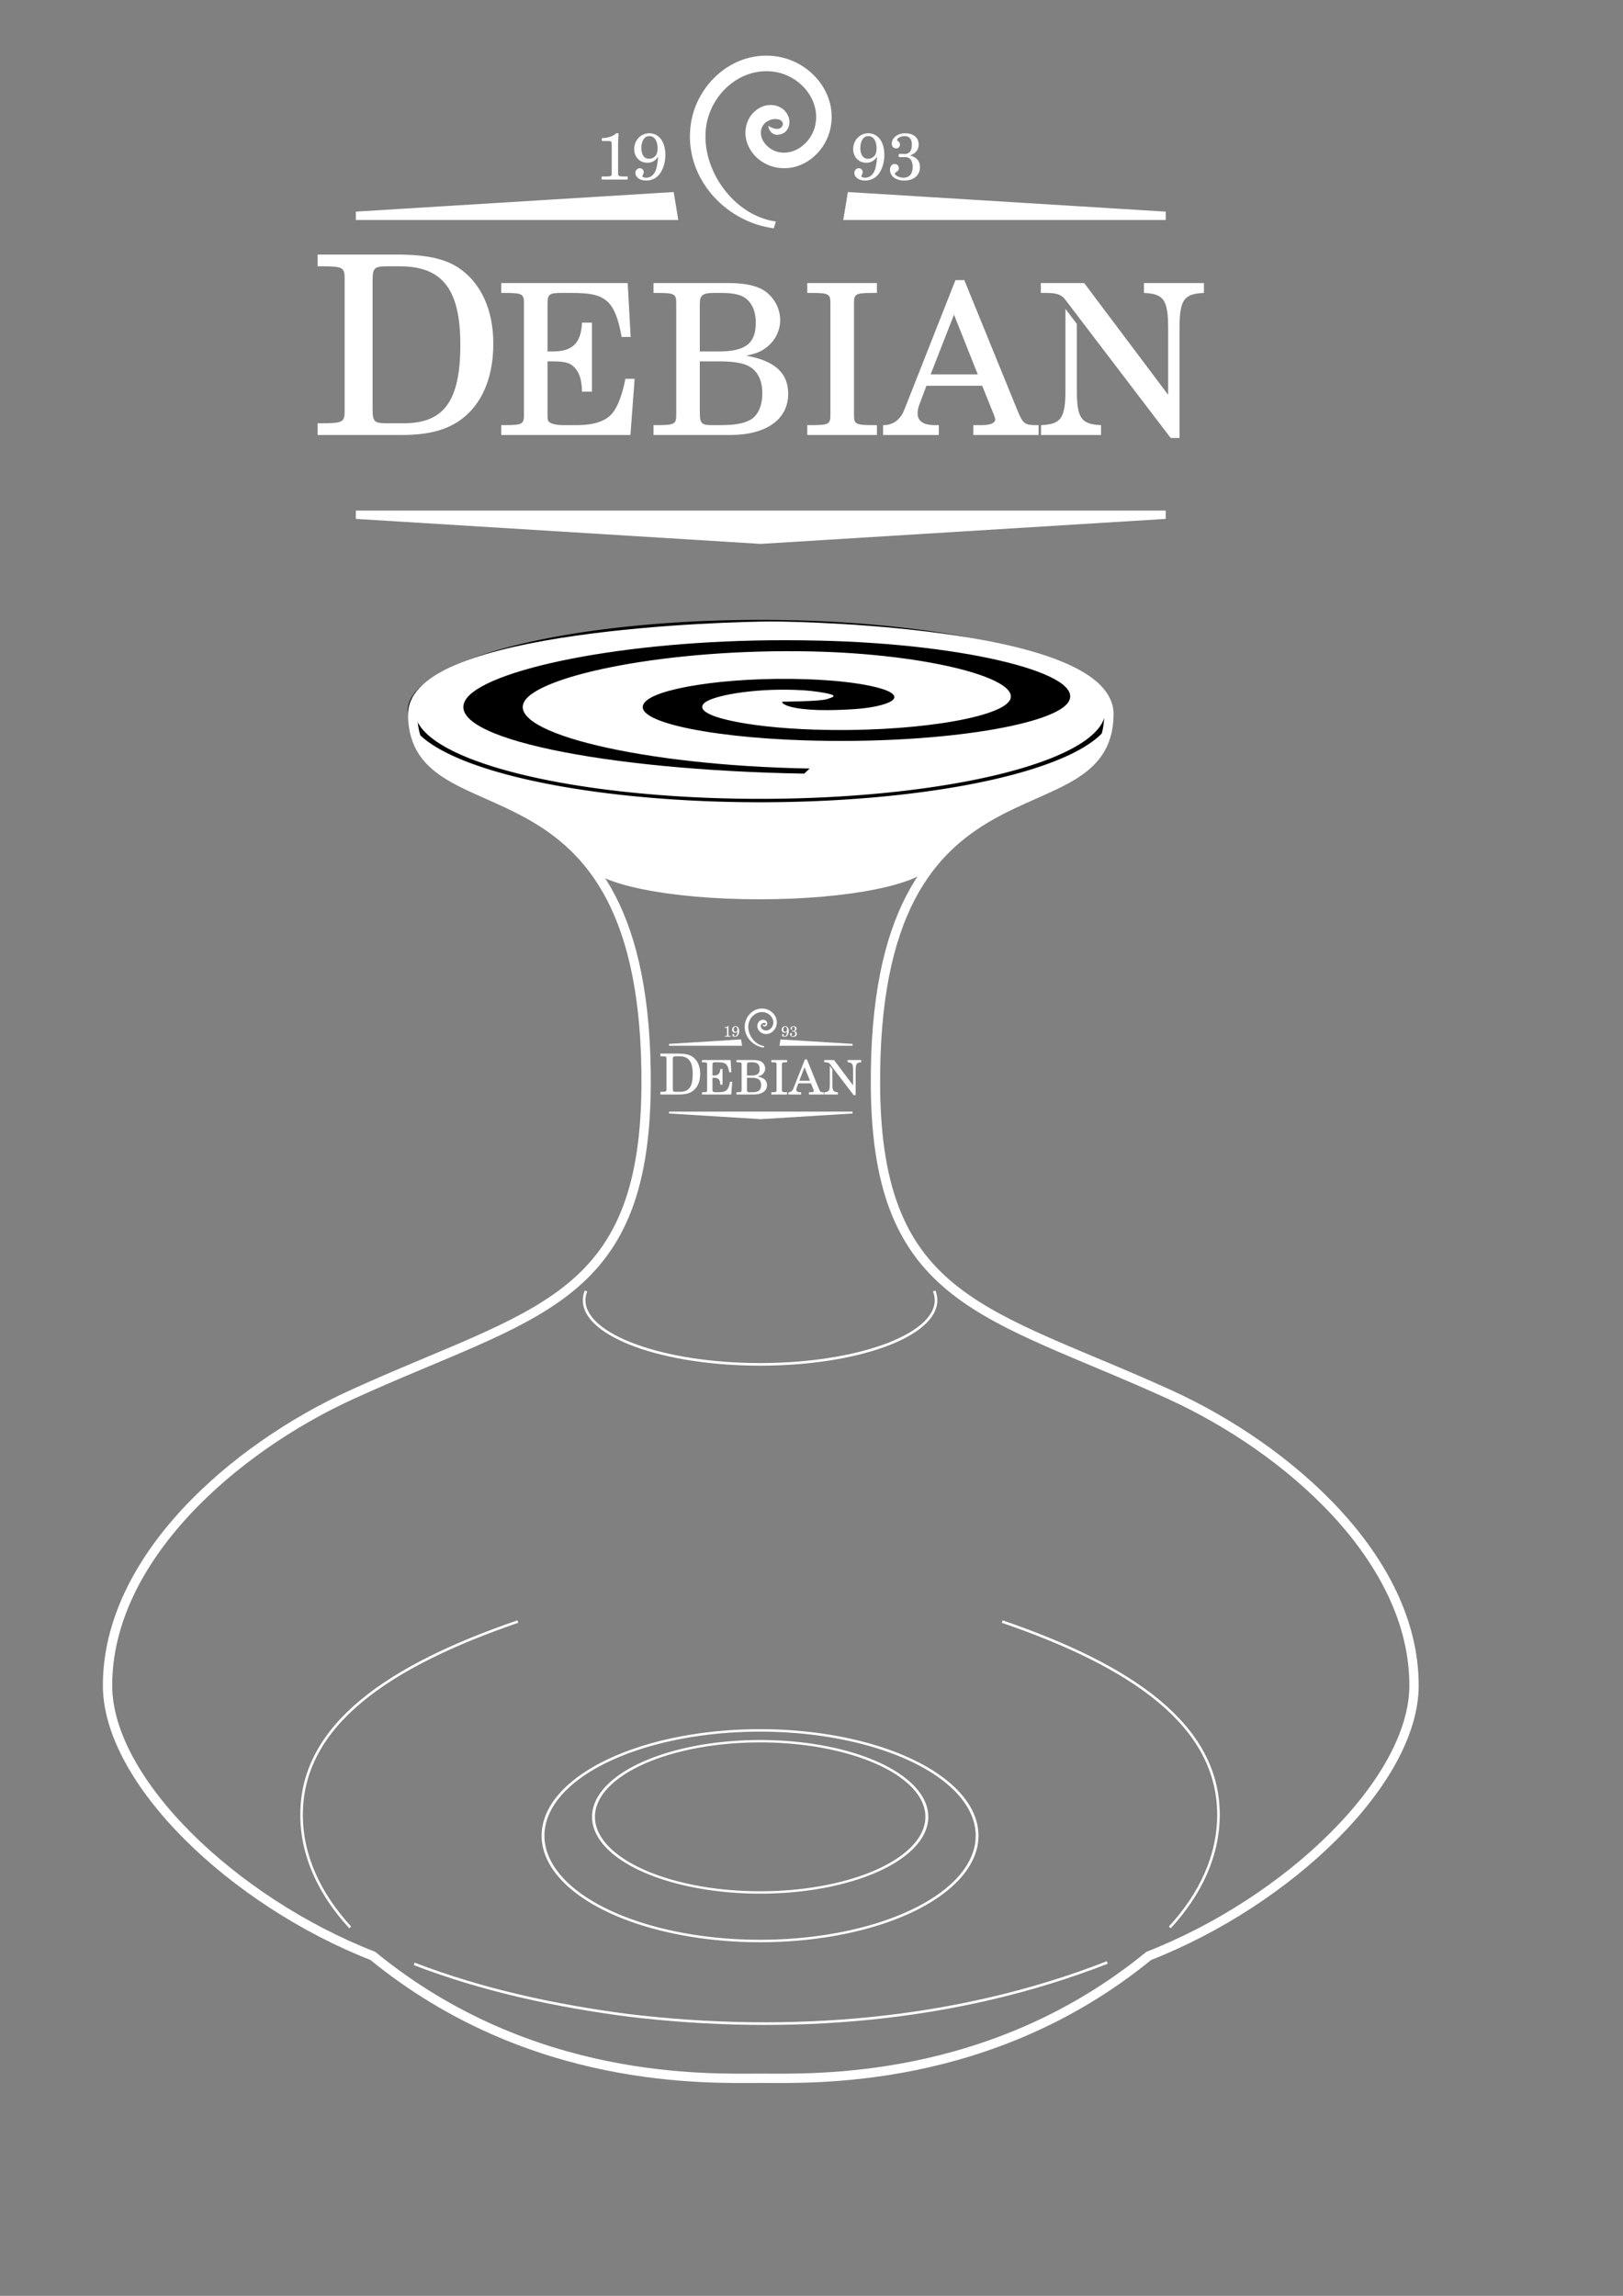 <?xml version="1.0" encoding="UTF-8" standalone="no"?>
<!DOCTYPE svg PUBLIC "-//W3C//DTD SVG 1.0//EN"
"http://www.w3.org/TR/2001/REC-SVG-20010904/DTD/svg10.dtd">
<!-- Created with Inkscape (http://www.inkscape.org/) -->
<svg
   id="svg16836"
   sodipodi:version="0.32"
   inkscape:version="0.39"
   xmlns="http://www.w3.org/2000/svg"
   xmlns:sodipodi="http://sodipodi.sourceforge.net/DTD/sodipodi-0.dtd"
   xmlns:inkscape="http://www.inkscape.org/namespaces/inkscape"
   xmlns:xlink="http://www.w3.org/1999/xlink"
   xmlns:rdf="http://www.w3.org/1999/02/22-rdf-syntax-ns#"
   xmlns:cc="http://web.resource.org/cc/"
   xmlns:dc="http://purl.org/dc/elements/1.1/"
   width="210mm"
   height="297mm"
   sodipodi:docbase="/home/paul/narrowboat/../debian"
   sodipodi:docname="tmp.svg">
  <rect width="100%" height="100%" fill="#808080" stroke="none"/>
  <defs
     id="defs16838" />
  <sodipodi:namedview
     id="base"
     pagecolor="#000000"
     bordercolor="#666666"
     borderopacity="1.0"
     inkscape:pageopacity="0.0"
     inkscape:pageshadow="2"
     inkscape:zoom="0.61399264"
     inkscape:cx="415.04528"
     inkscape:cy="405.97991"
     inkscape:window-width="958"
     inkscape:window-height="735"
     inkscape:window-x="0"
     inkscape:window-y="0" />
  <path
     id="path2838"
     style="fill:none;fill-opacity:0.75;fill-rule:evenodd;stroke:#ffffff;stroke-width:1.25;stroke-linecap:butt;stroke-linejoin:miter;stroke-miterlimit:4;stroke-opacity:1;"
     d="M 253.237,792.85 C 189.933,814.56 147.476,843.425 147.476,887.316 C 147.476,907.109 156.041,925.814 171.25,942.379 M 572.077,942.396 C 587.296,925.826 595.867,907.115 595.867,887.316 C 595.867,843.421 553.42,814.559 490.106,792.85" />
  <path
     style="fill:none;fill-opacity:0.75;fill-rule:evenodd;stroke:#ffffff;stroke-width:1.282;stroke-linecap:butt;stroke-linejoin:miter;stroke-miterlimit:4;stroke-opacity:1;"
     d="M 202.544,960.211 C 236.109,973.14 271.984,980.801 307.303,985.388 C 385.715,994.808 467.663,988.413 541.499,959.534"
     id="path2839" />
  <path
     id="path2843"
     style="fill:#ffffff;fill-opacity:1;fill-rule:evenodd;stroke:#ffffff;stroke-width:1.341;stroke-linecap:butt;stroke-linejoin:miter;stroke-miterlimit:4;stroke-opacity:1;"
     d="M 456.362,421.619 C 451.288,431.684 415.218,439.036 371.358,439.036 C 327.467,439.036 291.377,431.673 287.242,421.949 C 253.409,380.974 201.983,390.501 201.458,349.472 C 200.946,310.2 356.903,303.847 377.146,303.847 L 377.146,303.847 C 398.004,303.847 542.47,310.199 541.958,349.472 C 541.434,390.5 490.008,380.977 456.362,421.619 z "
     sodipodi:nodetypes="cccccccc" />
  <path
     sodipodi:type="arc"
     style="fill:none;fill-opacity:1;fill-rule:evenodd;stroke:#000000;stroke-width:1pt;stroke-linecap:butt;stroke-linejoin:miter;stroke-opacity:1;"
     id="path2841"
     sodipodi:cx="188.31659"
     sodipodi:cy="742.40326"
     sodipodi:rx="64.129433"
     sodipodi:ry="35.118500"
     d="M 252.446 742.403 A 64.129 35.118 0 1 0 124.187,742.403 A 64.129 35.118 0 1 0 252.446 742.403 z"
     transform="matrix(2.66,0,0,1.246,-129.212,-577.367)" />
  <path
     style="fill:none;fill-opacity:0.75;fill-rule:evenodd;stroke:#ffffff;stroke-width:1.282;stroke-linecap:butt;stroke-linejoin:miter;stroke-miterlimit:4;stroke-opacity:1;"
     d="M 456.859,631.209 C 457.448,632.689 457.753,634.202 457.753,635.742 L 457.753,635.742 C 457.753,653.05 419.205,667.098 371.709,667.098 C 324.213,667.098 285.666,653.05 285.666,635.742 C 285.666,634.202 285.971,632.689 286.56,631.209"
     id="path2853" />
  <path
     id="path2844"
     style="fill:none;fill-opacity:1;fill-rule:evenodd;stroke:#ffffff;stroke-width:3.42pt;stroke-linecap:butt;stroke-linejoin:miter;stroke-opacity:1;"
     d="M 377.512,306.144 C 357.269,306.144 201.285,310.198 201.797,349.471 C 202.582,410.868 317.385,358.952 315.96,531.551 C 315.097,636.789 260.722,641.511 172.259,681.777 C 114.26,708.176 52.562,762.068 52.59,824.107 C 52.612,870.626 113.769,929.515 182.327,956.325 C 259.815,1019.698 346.608,1016.157 372.048,1016.157 C 396.872,1016.157 484.28,1019.698 561.768,956.325 C 630.326,929.515 691.484,870.626 691.505,824.107 C 691.534,762.068 629.835,708.176 571.836,681.777 C 483.373,641.511 428.998,636.789 428.135,531.551 C 426.71,358.952 541.513,410.868 542.298,349.471 C 542.81,310.198 398.369,306.144 377.512,306.144 z "
     sodipodi:nodetypes="cccccczcccccz" />
  <path
     sodipodi:type="arc"
     style="fill:none;fill-opacity:0.75;fill-rule:evenodd;stroke:#ffffff;stroke-width:0.823;stroke-linecap:butt;stroke-linejoin:miter;stroke-miterlimit:4;stroke-opacity:1;"
     id="path2845"
     sodipodi:cx="188.31659"
     sodipodi:cy="742.40326"
     sodipodi:rx="64.129433"
     sodipodi:ry="35.118500"
     d="M 252.446 742.403 A 64.129 35.118 0 1 0 124.187,742.403 A 64.129 35.118 0 1 0 252.446 742.403 z"
     transform="matrix(1.655,0,0,1.466,60.032,-190.81)" />
  <path
     sodipodi:type="arc"
     style="fill:none;fill-opacity:0.75;fill-rule:evenodd;stroke:#ffffff;stroke-width:1.109;stroke-linecap:butt;stroke-linejoin:miter;stroke-miterlimit:4;stroke-opacity:1;"
     id="path2846"
     sodipodi:cx="188.31659"
     sodipodi:cy="742.40326"
     sodipodi:rx="64.129433"
     sodipodi:ry="35.118500"
     d="M 252.446 742.403 A 64.129 35.118 0 1 0 124.187,742.403 A 64.129 35.118 0 1 0 252.446 742.403 z"
     transform="matrix(1.271,0,0,1.053,132.401,106.575)" />
  <path
     style="fill:#000000;fill-opacity:1;fill-rule:evenodd;stroke:none;stroke-width:12.5;stroke-linecap:butt;stroke-linejoin:round;stroke-miterlimit:4;stroke-opacity:1;"
     d="M 384.214,313.036 C 389.593,313.046 395.055,313.102 400.536,313.223 C 473.609,314.825 532.784,329.89 522.119,343.769 C 513.531,354.945 457.071,364.012 393.354,361.992 C 344.54,360.445 304.675,351.866 316.386,342.372 C 320.534,339.009 331.584,336.036 346.781,334.085 C 361.979,332.135 382.277,331.259 402.205,332.476 C 414.591,333.232 425.076,334.81 431.73,336.945 C 438.383,339.081 440.232,342.134 431.294,344.634 C 425.236,346.328 418.136,346.879 408.661,347.148 C 403.924,347.282 397.837,347.282 391.758,346.536 C 385.679,345.789 382.385,344.299 382.473,343.091 C 382.473,343.091 400.571,342.97 404.236,341.88 C 406.628,341.169 409.052,340.38 406.557,339.579 C 403.806,338.696 397.696,337.805 392.992,337.517 C 382.348,336.867 372.428,337.289 363.394,338.448 C 354.36,339.608 347.132,341.553 344.678,343.543 C 337.009,349.76 364.592,355.683 398.287,356.751 C 444.543,358.217 486.955,351.4 493.392,343.024 C 501.632,332.3 454.735,319.782 397.054,318.517 C 326.389,316.967 263.669,330.245 256.392,343.024 C 247.747,358.208 314.242,374.371 395.966,375.765 L 393.282,378.26 C 295.995,376.601 217.11,360.749 227.52,342.465 C 235.858,327.822 303.528,312.9 384.214,313.036 z "
     id="path3492"
     sodipodi:nodetypes="ccccccccccccscccccccccccc" />
  <path
     id="path16733"
     style="font-size:38;font-style:normal;font-variant:normal;font-weight:normal;font-stretch:normal;fill:#ffffff;fill-opacity:1;stroke:none;stroke-width:1.25;stroke-linecap:butt;stroke-linejoin:miter;stroke-miterlimit:4;stroke-opacity:1;font-family:Century Schoolbook L;text-anchor:start;writing-mode:lr;"
     d="M 325.936,531.736 L 325.936,532.539 C 325.936,533.702 325.687,533.84 323.471,533.84 L 322.945,533.84 L 322.945,535.142 L 332.249,535.142 C 334.713,535.142 336.596,534.754 338.064,533.923 C 340.861,532.345 342.411,529.188 342.411,525.035 C 342.411,521.241 341.027,518.223 338.479,516.562 C 336.956,515.593 334.907,515.15 331.751,515.15 L 322.945,515.15 L 322.945,516.451 L 323.471,516.451 C 325.687,516.451 325.936,516.59 325.936,517.752 L 325.936,518.555 L 325.936,531.736 M 330.615,533.84 C 329.231,533.84 329.037,533.674 329.037,532.317 L 329.037,518.002 C 329.037,516.645 329.231,516.451 330.615,516.451 L 332.055,516.451 C 336.79,516.451 338.756,519.026 338.756,525.146 C 338.756,531.348 336.956,533.84 332.498,533.84 L 330.615,533.84 M 407.882,518.306 L 403.078,518.306 L 403.078,519.402 L 403.661,519.402 C 404.851,519.402 405.387,519.589 405.807,520.172 L 417.465,535.468 L 418.445,535.468 L 418.445,523.366 C 418.445,520.172 418.911,519.495 421.15,519.402 L 421.15,518.306 L 414.504,518.306 L 414.504,519.402 C 416.719,519.495 417.186,520.172 417.186,523.366 L 417.186,530.688 L 407.882,518.306 M 394.599,517.98 L 393.62,517.98 L 388.256,531.574 C 387.79,532.787 387.697,532.95 387.347,533.323 C 386.974,533.766 386.321,534.046 385.692,534.046 L 385.598,534.046 L 385.598,535.142 L 391.777,535.142 L 391.777,534.046 L 391.311,534.046 C 390.052,534.046 389.422,533.603 389.422,532.717 C 389.422,532.437 389.492,532.11 389.632,531.737 L 390.402,529.685 L 396.581,529.685 L 397.84,532.81 C 397.98,533.16 398.027,533.323 398.027,533.439 C 398.027,533.812 397.444,534.046 396.581,534.046 L 395.602,534.046 L 395.602,535.142 L 402.83,535.142 L 402.83,534.046 L 402.504,534.046 C 401.338,534.046 401.081,533.859 400.545,532.553 L 394.599,517.98 M 393.456,521.804 L 396.091,528.426 L 390.868,528.426 L 393.456,521.804 M 382.375,521.174 L 382.375,520.498 C 382.375,519.519 382.584,519.402 384.45,519.402 L 384.916,519.402 L 384.916,518.306 L 377.198,518.306 L 377.198,519.402 L 377.664,519.402 C 379.553,519.402 379.763,519.519 379.763,520.498 L 379.763,521.174 L 379.763,532.274 L 379.763,532.95 C 379.763,533.929 379.553,534.046 377.664,534.046 L 377.198,534.046 L 377.198,535.142 L 384.916,535.142 L 384.916,534.046 L 384.45,534.046 C 382.584,534.046 382.375,533.929 382.375,532.95 L 382.375,532.274 L 382.375,521.174 M 360.161,518.306 L 360.161,519.402 L 360.581,519.402 C 362.469,519.402 362.679,519.519 362.679,520.498 L 362.679,521.174 L 362.679,532.274 L 362.679,532.95 C 362.679,533.929 362.469,534.046 360.581,534.046 L 360.161,534.046 L 360.161,535.142 L 368.625,535.142 C 372.659,535.142 375.084,533.416 375.084,530.571 C 375.084,528.263 373.592,526.91 370.421,526.351 C 371.54,526.118 372.053,525.908 372.636,525.465 C 373.615,524.742 374.198,523.599 374.198,522.41 C 374.198,520.918 373.265,519.449 371.913,518.866 C 371.074,518.493 369.908,518.306 368.532,518.306 L 360.161,518.306 M 365.291,525.884 L 365.291,520.568 C 365.291,519.659 365.617,519.402 366.83,519.402 L 367.762,519.402 C 368.835,519.402 369.721,519.565 370.211,519.892 C 371.05,520.405 371.493,521.408 371.493,522.713 C 371.493,524.998 370.351,525.884 367.366,525.884 L 365.291,525.884 M 365.291,526.98 L 367.343,526.98 C 368.835,526.98 369.838,527.12 370.537,527.423 C 371.633,527.936 372.216,528.962 372.216,530.501 C 372.216,531.97 371.703,533.066 370.794,533.509 C 370.071,533.882 369.092,534.046 367.623,534.046 L 366.643,534.046 C 365.454,534.046 365.291,533.859 365.291,532.577 L 365.291,526.98 M 357.301,518.306 L 343.287,518.306 L 343.287,519.402 L 343.707,519.402 C 345.595,519.402 345.805,519.519 345.805,520.498 L 345.805,521.174 L 345.805,532.274 L 345.805,532.95 C 345.805,533.929 345.595,534.046 343.707,534.046 L 343.287,534.046 L 343.287,535.142 L 357.604,535.142 L 358.07,528.916 L 357.044,528.916 C 356.741,530.548 356.205,531.994 355.645,532.67 C 354.922,533.603 353.593,534.046 351.635,534.046 L 350.096,534.046 C 349.396,534.046 348.813,533.906 348.603,533.696 C 348.44,533.556 348.417,533.416 348.417,532.926 L 348.417,526.98 L 348.883,526.98 C 350.306,526.98 350.889,527.12 351.355,527.61 C 351.961,528.216 352.194,528.962 352.241,530.338 L 353.337,530.338 L 353.337,522.69 L 352.241,522.69 C 352.124,524.975 351.192,525.884 348.976,525.884 L 348.417,525.884 L 348.417,520.568 C 348.417,519.565 348.627,519.402 349.886,519.402 L 351.098,519.402 C 353.15,519.402 354.153,519.612 354.946,520.265 C 355.715,520.871 356.275,522.177 356.625,524.276 L 357.627,524.276 L 357.301,518.306 M 407.066,522.835 L 405.807,521.171 L 405.807,530.082 C 405.807,533.276 405.34,533.952 403.102,534.046 L 403.102,535.142 L 409.747,535.142 L 409.747,534.046 C 407.532,533.952 407.066,533.276 407.066,530.082 L 407.066,522.835 z M 372.225,493.123 C 372.798,493.092 373.388,493.123 373.983,493.226 C 377.615,493.854 380.56,497.305 379.775,501.137 C 379.204,503.924 376.469,506.193 373.484,505.438 C 372.469,505.181 371.576,504.554 370.992,503.698 C 370.408,502.842 370.148,501.705 370.519,500.591 C 370.749,499.902 371.214,499.314 371.847,498.937 C 372.48,498.559 373.357,498.425 374.142,498.812 C 374.574,499.026 374.887,499.35 375.091,499.809 C 375.296,500.268 375.291,501.022 374.821,501.502 C 374.641,501.686 374.565,501.699 374.46,501.747 C 374.354,501.795 374.244,501.833 374.094,501.859 C 373.945,501.885 373.741,501.924 373.437,501.781 C 373.133,501.638 372.879,501.178 372.883,500.883 C 373.511,501.272 374.071,501.37 374.363,501.008 C 374.658,500.642 374.4,500.333 374.172,500.226 C 373.943,500.118 373.567,500.129 373.381,500.159 C 373.202,500.188 372.977,500.267 372.728,500.415 C 372.479,500.563 372.237,500.866 372.148,501.133 C 371.958,501.703 372.078,502.234 372.414,502.727 C 372.751,503.22 373.32,503.623 373.905,503.771 C 375.829,504.257 377.699,502.7 378.091,500.789 C 378.662,498 376.436,495.398 373.69,494.923 C 369.96,494.279 366.553,497.243 366.003,500.905 C 365.291,505.649 369.061,510.865 373.716,511.483 L 373.493,512.245 C 367.935,511.506 363.437,506.416 364.302,500.651 C 364.9,496.663 368.216,493.34 372.225,493.123 z M 388.579,504.161 C 388.681,504.125 388.695,504.125 388.746,504.103 C 389.256,503.892 389.548,503.484 389.548,502.966 C 389.548,502.208 388.965,501.713 388.061,501.713 C 387.209,501.713 386.56,502.216 386.56,502.879 C 386.56,503.178 386.764,503.389 387.041,503.389 C 387.296,503.389 387.471,503.214 387.471,502.952 C 387.471,502.799 387.413,502.697 387.245,502.58 C 387.172,502.529 387.151,502.493 387.151,502.449 C 387.151,502.245 387.58,502.026 387.989,502.026 C 388.513,502.026 388.79,502.354 388.79,502.974 C 388.79,503.651 388.513,504.008 387.989,504.008 C 387.923,504.008 387.806,504.001 387.697,503.994 C 387.639,503.986 387.58,503.986 387.537,503.986 C 387.384,503.986 387.304,504.052 387.304,504.183 C 387.304,504.307 387.384,504.365 387.529,504.365 C 387.551,504.365 387.61,504.365 387.704,504.358 C 387.981,504.351 387.989,504.351 388.047,504.351 C 388.586,504.351 388.878,504.737 388.878,505.458 C 388.878,506.209 388.506,506.639 387.857,506.639 C 387.398,506.639 386.903,506.391 386.903,506.165 C 386.903,506.1 386.917,506.085 387.063,506.005 C 387.267,505.881 387.347,505.757 387.347,505.575 C 387.347,505.313 387.151,505.116 386.881,505.116 C 386.575,505.116 386.364,505.378 386.364,505.757 C 386.364,506.464 387.012,506.952 387.945,506.952 C 388.994,506.952 389.686,506.369 389.686,505.473 C 389.686,504.788 389.329,504.373 388.579,504.161 M 384.945,504.314 C 384.851,505.196 384.814,505.415 384.683,505.786 C 384.493,506.325 384.093,506.639 383.605,506.639 C 383.364,506.639 383.196,506.566 383.196,506.457 C 383.196,506.427 383.211,506.391 383.24,506.333 C 383.328,506.158 383.342,506.114 383.342,506.012 C 383.342,505.772 383.153,505.582 382.912,505.582 C 382.635,505.582 382.417,505.815 382.417,506.107 C 382.417,506.588 382.927,506.952 383.597,506.952 C 384.26,506.952 384.829,506.653 385.186,506.114 C 385.543,505.575 385.74,504.868 385.74,504.118 C 385.74,502.653 385.04,501.713 383.954,501.713 C 383.022,501.713 382.286,502.485 382.286,503.469 C 382.286,504.336 382.898,504.977 383.728,504.977 C 384.246,504.977 384.552,504.81 384.945,504.314 M 383.983,502.026 C 384.523,502.026 384.88,502.566 384.88,503.382 C 384.88,503.68 384.821,503.95 384.712,504.118 C 384.545,504.38 384.26,504.54 383.947,504.54 C 383.393,504.54 383.08,504.11 383.08,503.338 C 383.08,502.988 383.16,502.646 383.298,502.427 C 383.466,502.143 383.663,502.026 383.983,502.026 M 360.68,504.314 C 360.585,505.196 360.549,505.415 360.417,505.786 C 360.228,506.325 359.827,506.639 359.339,506.639 C 359.099,506.639 358.931,506.566 358.931,506.457 C 358.931,506.427 358.946,506.391 358.975,506.333 C 359.062,506.158 359.077,506.114 359.077,506.012 C 359.077,505.772 358.887,505.582 358.647,505.582 C 358.37,505.582 358.151,505.815 358.151,506.107 C 358.151,506.588 358.661,506.952 359.332,506.952 C 359.995,506.952 360.563,506.653 360.92,506.114 C 361.277,505.575 361.474,504.868 361.474,504.118 C 361.474,502.653 360.775,501.713 359.689,501.713 C 358.756,501.713 358.02,502.485 358.02,503.469 C 358.02,504.336 358.632,504.977 359.463,504.977 C 359.98,504.977 360.286,504.81 360.68,504.314 M 359.718,502.026 C 360.257,502.026 360.614,502.566 360.614,503.382 C 360.614,503.68 360.556,503.95 360.447,504.118 C 360.279,504.38 359.995,504.54 359.682,504.54 C 359.128,504.54 358.814,504.11 358.814,503.338 C 358.814,502.988 358.895,502.646 359.033,502.427 C 359.201,502.143 359.397,502.026 359.718,502.026 M 356.026,501.713 C 355.778,502.012 355.108,502.238 354.438,502.252 L 354.438,502.566 L 355.079,502.566 C 355.502,502.566 355.531,502.595 355.531,503.025 L 355.531,505.947 L 355.531,506.158 C 355.531,506.464 355.465,506.5 354.882,506.5 L 354.409,506.5 L 354.409,506.843 L 357.294,506.843 L 357.294,506.5 L 356.893,506.5 C 356.507,506.5 356.347,506.471 356.288,506.398 C 356.238,506.347 356.238,506.347 356.238,505.947 L 356.238,502.937 C 356.238,502.58 356.252,502.23 356.288,501.713 L 356.026,501.713 M 327.179,543.511 L 416.916,543.511 L 416.916,544.434 L 372.047,547.204 L 327.179,544.434 L 327.179,543.511 z M 381.188,511.317 L 416.917,511.317 L 416.917,510.394 L 381.699,508.222 L 381.188,511.317 z M 362.398,508.222 L 327.181,510.394 L 327.181,511.317 L 362.904,511.317 L 362.398,508.222 z "
     sodipodi:nodetypes="ccccccccccccccccccccccccccccccccccccccccccccccccccccccccccccccccccccccccccccccccccccccccccccccccccccccccccccccccccccccccccccccccccccccccccccccccccccccccccccccccccccccccccccccccccccczczccccccccccccccccccccccccccccccccccccccccccccccccccccccccccccccccccccccccccccccccccccccccccccccccccccccccccccccccccccc" />
  <path
     id="path16887"
     style="font-size:38;font-style:normal;font-variant:normal;font-weight:normal;font-stretch:normal;fill:#ffffff;fill-opacity:1;stroke:none;stroke-width:1.25;stroke-linecap:butt;stroke-linejoin:miter;stroke-miterlimit:4;stroke-opacity:1;font-family:Century Schoolbook L;text-anchor:start;writing-mode:lr;"
     d="M 168.537,197.667 L 168.537,201.211 C 168.537,206.344 167.437,206.955 157.661,206.955 L 155.339,206.955 L 155.339,212.699 L 196.4,212.699 C 207.276,212.699 215.587,210.988 222.063,207.322 C 234.406,200.356 241.25,186.425 241.25,168.094 C 241.25,151.351 235.139,138.031 223.896,130.699 C 217.175,126.421 208.132,124.466 194.2,124.466 L 155.339,124.466 L 155.339,130.21 L 157.661,130.21 C 167.437,130.21 168.537,130.821 168.537,135.953 L 168.537,139.497 L 168.537,197.667 M 189.19,206.955 C 183.08,206.955 182.224,206.222 182.224,200.234 L 182.224,137.053 C 182.224,131.065 183.08,130.21 189.19,130.21 L 195.545,130.21 C 216.442,130.21 225.119,141.575 225.119,168.583 C 225.119,195.957 217.175,206.955 197.5,206.955 L 189.19,206.955 M 530.2,138.398 L 509,138.398 L 509,143.235 L 511.573,143.235 C 516.821,143.235 519.188,144.058 521.041,146.63 L 572.496,214.14 L 576.818,214.14 L 576.818,160.729 C 576.818,146.63 578.876,143.646 588.756,143.235 L 588.756,138.398 L 559.426,138.398 L 559.426,143.235 C 569.203,143.646 571.261,146.63 571.261,160.729 L 571.261,193.043 L 530.2,138.398 M 471.576,136.957 L 467.254,136.957 L 443.584,196.954 C 441.526,202.305 441.115,203.025 439.571,204.672 C 437.924,206.627 435.043,207.862 432.264,207.862 L 431.853,207.862 L 431.853,212.699 L 459.124,212.699 L 459.124,207.862 L 457.066,207.862 C 451.509,207.862 448.73,205.907 448.73,201.996 C 448.73,200.761 449.039,199.321 449.656,197.674 L 453.052,188.618 L 480.323,188.618 L 485.881,202.408 C 486.498,203.951 486.704,204.672 486.704,205.187 C 486.704,206.833 484.131,207.862 480.323,207.862 L 476.001,207.862 L 476.001,212.699 L 507.903,212.699 L 507.903,207.862 L 506.463,207.862 C 501.317,207.862 500.185,207.039 497.818,201.276 L 471.576,136.957 M 466.533,153.834 L 478.162,183.061 L 455.11,183.061 L 466.533,153.834 M 417.625,151.056 L 417.625,148.071 C 417.625,143.749 418.551,143.235 426.784,143.235 L 428.842,143.235 L 428.842,138.398 L 394.779,138.398 L 394.779,143.235 L 396.837,143.235 C 405.173,143.235 406.099,143.749 406.099,148.071 L 406.099,151.056 L 406.099,200.041 L 406.099,203.025 C 406.099,207.347 405.173,207.862 396.837,207.862 L 394.779,207.862 L 394.779,212.699 L 428.842,212.699 L 428.842,207.862 L 426.784,207.862 C 418.551,207.862 417.625,207.347 417.625,203.025 L 417.625,200.041 L 417.625,151.056 M 319.587,138.398 L 319.587,143.235 L 321.439,143.235 C 329.775,143.235 330.701,143.749 330.701,148.071 L 330.701,151.056 L 330.701,200.041 L 330.701,203.025 C 330.701,207.347 329.775,207.862 321.439,207.862 L 319.587,207.862 L 319.587,212.699 L 356.943,212.699 C 374.747,212.699 385.45,205.083 385.45,192.529 C 385.45,182.34 378.863,176.371 364.868,173.902 C 369.807,172.872 372.071,171.947 374.644,169.991 C 378.966,166.801 381.539,161.758 381.539,156.51 C 381.539,149.924 377.423,143.44 371.454,140.868 C 367.749,139.221 362.604,138.398 356.532,138.398 L 319.587,138.398 M 342.227,171.843 L 342.227,148.38 C 342.227,144.366 343.668,143.235 349.019,143.235 L 353.136,143.235 C 357.87,143.235 361.78,143.955 363.941,145.395 C 367.646,147.66 369.601,152.085 369.601,157.847 C 369.601,167.933 364.559,171.843 351.386,171.843 L 342.227,171.843 M 342.227,176.68 L 351.283,176.68 C 357.87,176.68 362.295,177.298 365.382,178.636 C 370.219,180.9 372.792,185.428 372.792,192.22 C 372.792,198.703 370.528,203.54 366.514,205.495 C 363.324,207.142 359.002,207.862 352.518,207.862 L 348.196,207.862 C 342.948,207.862 342.227,207.039 342.227,201.379 L 342.227,176.68 M 306.964,138.398 L 245.115,138.398 L 245.115,143.235 L 246.968,143.235 C 255.303,143.235 256.23,143.749 256.23,148.071 L 256.23,151.056 L 256.23,200.041 L 256.23,203.025 C 256.23,207.347 255.303,207.862 246.968,207.862 L 245.115,207.862 L 245.115,212.699 L 308.302,212.699 L 310.36,185.222 L 305.832,185.222 C 304.495,192.426 302.128,198.806 299.658,201.791 C 296.467,205.907 290.602,207.862 281.957,207.862 L 275.165,207.862 C 272.078,207.862 269.505,207.245 268.579,206.319 C 267.858,205.701 267.755,205.083 267.755,202.923 L 267.755,176.68 L 269.814,176.68 C 276.091,176.68 278.664,177.298 280.722,179.459 C 283.398,182.134 284.427,185.428 284.633,191.499 L 289.47,191.499 L 289.47,157.745 L 284.633,157.745 C 284.118,167.83 280.002,171.843 270.225,171.843 L 267.755,171.843 L 267.755,148.38 C 267.755,143.955 268.682,143.235 274.239,143.235 L 279.59,143.235 C 288.646,143.235 293.071,144.161 296.57,147.042 C 299.966,149.717 302.436,155.481 303.98,164.743 L 308.405,164.743 L 306.964,138.398 M 526.598,158.385 L 521.041,151.04 L 521.041,190.367 C 521.041,204.466 518.982,207.451 509.103,207.862 L 509.103,212.699 L 538.432,212.699 L 538.432,207.862 C 528.656,207.451 526.598,204.466 526.598,190.367 L 526.598,158.385 z M 372.832,27.253 C 375.359,27.116 377.962,27.254 380.588,27.708 C 396.618,30.479 409.616,45.71 406.152,62.621 C 403.632,74.922 391.563,84.936 378.388,81.605 C 373.906,80.472 369.967,77.703 367.389,73.925 C 364.81,70.145 363.665,65.131 365.303,60.213 C 366.316,57.172 368.369,54.578 371.163,52.912 C 373.957,51.246 377.828,50.652 381.29,52.362 C 383.198,53.304 384.579,54.735 385.481,56.762 C 386.383,58.788 386.363,62.116 384.286,64.234 C 383.492,65.043 383.16,65.102 382.693,65.314 C 382.226,65.527 381.741,65.693 381.081,65.808 C 380.421,65.922 379.52,66.097 378.18,65.466 C 376.839,64.835 375.716,62.804 375.733,61.503 C 378.507,63.219 380.976,63.652 382.266,62.054 C 383.57,60.438 382.432,59.076 381.423,58.601 C 380.413,58.126 378.752,58.173 377.931,58.306 C 377.143,58.434 376.149,58.781 375.05,59.436 C 373.952,60.091 372.882,61.427 372.49,62.603 C 371.651,65.121 372.181,67.462 373.666,69.639 C 375.151,71.814 377.664,73.594 380.247,74.247 C 388.737,76.394 396.99,69.523 398.718,61.085 C 401.239,48.777 391.415,37.294 379.299,35.199 C 362.833,32.353 347.796,45.435 345.371,61.597 C 342.23,82.536 358.868,105.555 379.412,108.285 L 378.426,111.645 C 353.898,108.384 334.045,85.919 337.861,60.479 C 340.502,42.877 355.138,28.211 372.832,27.253 z M 445.007,75.97 C 445.457,75.809 445.521,75.809 445.746,75.713 C 447.998,74.78 449.284,72.979 449.284,70.696 C 449.284,67.351 446.711,65.164 442.723,65.164 C 438.961,65.164 436.099,67.383 436.099,70.31 C 436.099,71.629 436.999,72.561 438.221,72.561 C 439.347,72.561 440.118,71.789 440.118,70.632 C 440.118,69.956 439.861,69.506 439.122,68.991 C 438.8,68.766 438.703,68.605 438.703,68.413 C 438.703,67.512 440.601,66.547 442.402,66.547 C 444.717,66.547 445.939,67.994 445.939,70.728 C 445.939,73.719 444.717,75.294 442.402,75.294 C 442.112,75.294 441.598,75.262 441.115,75.23 C 440.858,75.198 440.601,75.198 440.408,75.198 C 439.733,75.198 439.379,75.488 439.379,76.066 C 439.379,76.613 439.733,76.87 440.376,76.87 C 440.472,76.87 440.73,76.87 441.148,76.838 C 442.37,76.806 442.402,76.806 442.659,76.806 C 445.039,76.806 446.325,78.511 446.325,81.694 C 446.325,85.007 444.685,86.904 441.823,86.904 C 439.797,86.904 437.61,85.811 437.61,84.814 C 437.61,84.524 437.674,84.46 438.318,84.106 C 439.218,83.559 439.572,83.013 439.572,82.209 C 439.572,81.051 438.703,80.183 437.514,80.183 C 436.163,80.183 435.23,81.34 435.23,83.013 C 435.23,86.132 438.092,88.287 442.209,88.287 C 446.84,88.287 449.895,85.714 449.895,81.759 C 449.895,78.736 448.319,76.903 445.007,75.97 M 428.971,76.645 C 428.553,80.537 428.392,81.501 427.813,83.142 C 426.977,85.521 425.208,86.904 423.053,86.904 C 421.992,86.904 421.252,86.583 421.252,86.1 C 421.252,85.971 421.317,85.811 421.445,85.553 C 421.831,84.782 421.896,84.589 421.896,84.138 C 421.896,83.077 421.059,82.241 419.998,82.241 C 418.776,82.241 417.811,83.27 417.811,84.556 C 417.811,86.679 420.063,88.287 423.021,88.287 C 425.948,88.287 428.456,86.968 430.032,84.589 C 431.608,82.209 432.476,79.09 432.476,75.777 C 432.476,69.313 429.389,65.164 424.597,65.164 C 420.481,65.164 417.232,68.573 417.232,72.915 C 417.232,76.742 419.934,79.572 423.6,79.572 C 425.883,79.572 427.234,78.832 428.971,76.645 M 424.726,66.547 C 427.105,66.547 428.681,68.927 428.681,72.529 C 428.681,73.847 428.424,75.037 427.942,75.777 C 427.202,76.934 425.948,77.642 424.565,77.642 C 422.121,77.642 420.738,75.745 420.738,72.336 C 420.738,70.792 421.092,69.281 421.703,68.316 C 422.442,67.062 423.311,66.547 424.726,66.547 M 321.877,76.645 C 321.459,80.537 321.298,81.501 320.719,83.142 C 319.883,85.521 318.114,86.904 315.96,86.904 C 314.898,86.904 314.159,86.583 314.159,86.1 C 314.159,85.971 314.223,85.811 314.352,85.553 C 314.738,84.782 314.802,84.589 314.802,84.138 C 314.802,83.077 313.966,82.241 312.905,82.241 C 311.682,82.241 310.718,83.27 310.718,84.556 C 310.718,86.679 312.969,88.287 315.927,88.287 C 318.854,88.287 321.362,86.968 322.938,84.589 C 324.514,82.209 325.382,79.09 325.382,75.777 C 325.382,69.313 322.295,65.164 317.503,65.164 C 313.387,65.164 310.139,68.573 310.139,72.915 C 310.139,76.742 312.84,79.572 316.506,79.572 C 318.79,79.572 320.14,78.832 321.877,76.645 M 317.632,66.547 C 320.012,66.547 321.588,68.927 321.588,72.529 C 321.588,73.847 321.33,75.037 320.848,75.777 C 320.108,76.934 318.854,77.642 317.471,77.642 C 315.027,77.642 313.644,75.745 313.644,72.336 C 313.644,70.792 313.998,69.281 314.609,68.316 C 315.349,67.062 316.217,66.547 317.632,66.547 M 301.339,65.164 C 300.245,66.483 297.287,67.48 294.328,67.544 L 294.328,68.927 L 297.158,68.927 C 299.023,68.927 299.152,69.056 299.152,70.953 L 299.152,83.849 L 299.152,84.782 C 299.152,86.132 298.862,86.293 296.29,86.293 L 294.199,86.293 L 294.199,87.805 L 306.934,87.805 L 306.934,86.293 L 305.166,86.293 C 303.461,86.293 302.754,86.164 302.496,85.843 C 302.271,85.618 302.271,85.618 302.271,83.849 L 302.271,70.567 C 302.271,68.991 302.336,67.447 302.496,65.164 L 301.339,65.164 M 174.024,249.635 L 570.071,249.635 L 570.071,253.71 L 372.047,265.935 L 174.024,253.71 L 174.024,249.635 z M 412.39,107.553 L 570.073,107.553 L 570.073,103.476 L 414.646,93.893 L 412.39,107.553 z M 329.46,93.893 L 174.032,103.476 L 174.032,107.553 L 331.695,107.553 L 329.46,93.893 z "
     sodipodi:nodetypes="ccccccccccccccccccccccccccccccccccccccccccccccccccccccccccccccccccccccccccccccccccccccccccccccccccccccccccccccccccccccccccccccccccccccccccccccccccccccccccccccccccccccccccccccccccccczczccccccccccccccccccccccccccccccccccccccccccccccccccccccccccccccccccccccccccccccccccccccccccccccccccccccccccccccccccccc" />
</svg>
